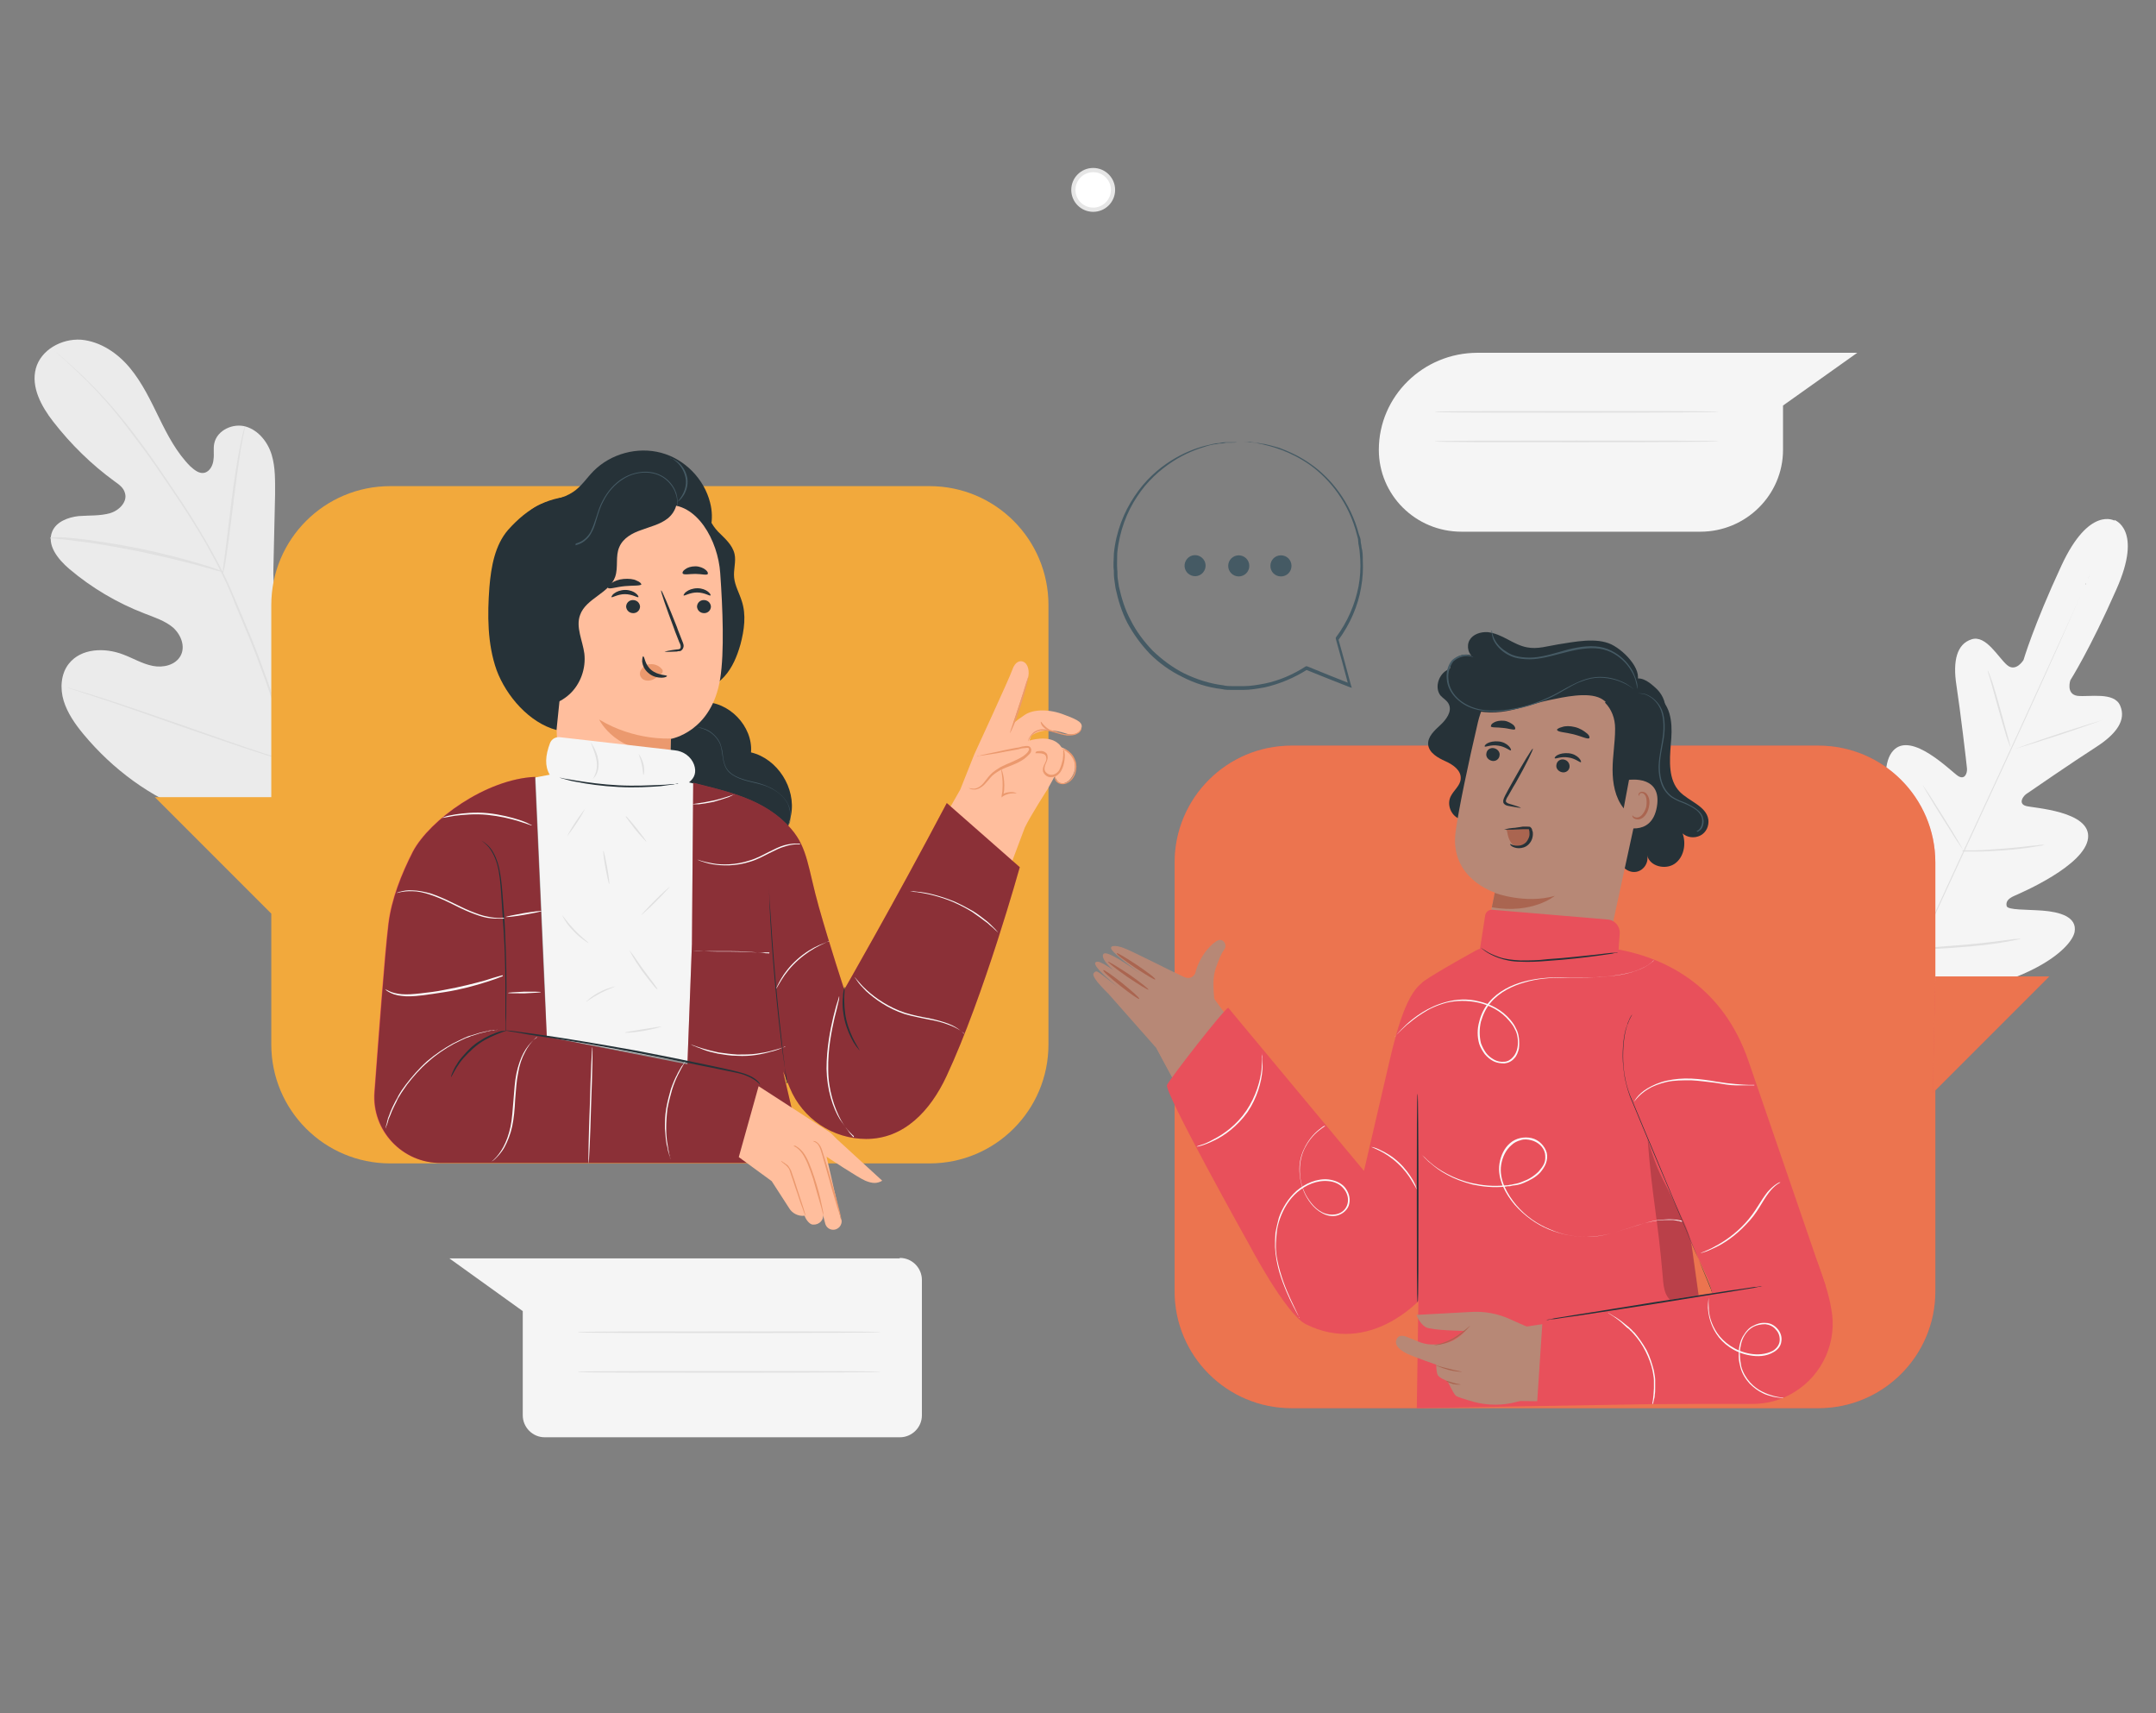 <svg xmlns="http://www.w3.org/2000/svg" id="Layer_1" data-name="Layer 1" viewBox="0 0 511 406"><rect x="0" y="0" width="511" height="406" fill="#808080" stroke="none"/><defs><style> .cls-1 { fill: #f5f5f5; } .cls-1, .cls-2, .cls-3, .cls-4, .cls-5, .cls-6, .cls-7, .cls-8, .cls-9, .cls-10, .cls-11, .cls-12, .cls-13 { stroke-width: 0px; } .cls-2 { fill: #e8505b; } .cls-14, .cls-15 { fill: none; stroke: #4e585d; } .cls-14, .cls-15, .cls-16 { stroke-miterlimit: 10; } .cls-3 { fill: #ebebeb; } .cls-4 { fill: #b78876; } .cls-5 { fill: #455a64; } .cls-6 { fill: #263238; } .cls-7 { fill: #ffbe9d; } .cls-8 { fill: #fafafa; } .cls-9 { fill: #f2a93c; } .cls-10 { fill: #e0e0e0; } .cls-15 { stroke-width: 0px; } .cls-11 { fill: #000; } .cls-17 { opacity: .2; } .cls-18 { opacity: .4; } .cls-12 { fill: #aa6550; } .cls-16 { fill: #fff; stroke: #e6e6e6; } .cls-13 { fill: #eb996e; } </style></defs><circle class="cls-16" cx="259.1" cy="45" r="4.7"></circle><g id="Background_Complete" data-name="Background Complete"><g><path class="cls-1" d="M501.2,123.4s-6-3.6-12.6,10.6c-6.6,14.2-9,22.4-9,22.4,0,0-1.8,3-3.9,1.2-2.1-1.8-5-7.2-8.4-6.1-3.5,1.1-4.5,5.1-3.6,10.9.9,5.8,2.4,18.5,2.5,19.7.1,1.1-.5,2.8-2.1,1.8s-11.1-10.8-15.4-6c-4.4,4.8.7,20.5,1.3,22.2.5,1.7.2,2.5-.6,2.9-.8.5-3.7-3.1-6.5-5.8s-6.5-5.3-8.8-2.3c-2.3,3-2.6,14.9,9.4,33.8l6.1,8.4,10.4-1c22.2-3.4,30.9-11.5,31.7-15.2.7-3.7-3.7-4.8-7.5-5.1s-8.4-.1-8.6-1.1c-.2-.9.2-1.7,1.8-2.4,1.6-.7,16.8-7.2,17.5-13.7.7-6.4-12.9-7.1-14.7-7.6-1.8-.5-.9-2.1,0-2.8,1-.7,11.5-7.9,16.5-11.1s7.3-6.5,5.8-9.9c-1.4-3.3-7.3-2-10.1-2.3-2.8-.4-1.7-3.7-1.7-3.7,0,0,4.6-7.2,10.9-21.5,6.4-14.3-.5-16.5-.5-16.5"></path><path class="cls-10" d="M495.3,136.1s0,.1-.1.3c0,.2-.2.5-.4.9-.3.8-.8,1.9-1.5,3.4-1.3,3-3.2,7.2-5.5,12.5-4.7,10.5-11.3,25-18.7,40.9-7.4,16-14,30.4-18.8,40.9-2.4,5.2-4.3,9.5-5.6,12.4-.7,1.5-1.2,2.6-1.5,3.4-.2.4-.3.7-.4.9,0,.2-.1.3-.1.3,0,0,0-.1.1-.3,0-.2.2-.5.4-.9.3-.8.8-1.9,1.5-3.4,1.3-3,3.2-7.2,5.5-12.5,4.7-10.5,11.3-25,18.7-40.9,7.4-15.9,14-30.4,18.8-40.9,2.4-5.2,4.3-9.5,5.6-12.4.7-1.5,1.2-2.6,1.5-3.4.2-.4.3-.7.4-.9,0-.2.1-.3.1-.3Z"></path><path class="cls-10" d="M471.2,159s.1.2.3.7c.2.5.4,1.1.7,1.9.5,1.6,1.2,3.9,1.9,6.5.7,2.5,1.3,4.8,1.8,6.5.2.8.4,1.4.5,2,.1.5.2.7.2.7,0,0-.1-.2-.3-.7-.2-.5-.4-1.1-.7-1.9-.5-1.7-1.2-4-1.9-6.5-.7-2.5-1.3-4.8-1.8-6.5-.2-.8-.4-1.4-.6-2-.1-.5-.2-.7-.2-.7Z"></path><path class="cls-10" d="M477.5,177.5c0,0,4.6-1.7,10.4-3.6,5.8-1.9,10.5-3.3,10.5-3.3,0,0-4.6,1.7-10.4,3.6-5.8,1.9-10.5,3.3-10.5,3.3Z"></path><path class="cls-10" d="M465.1,201.5s.3,0,.8,0c.6,0,1.3,0,2.1,0,1.8,0,4.2-.2,6.9-.4,2.7-.2,5.1-.5,6.9-.7.8,0,1.5-.2,2.1-.2.5,0,.8,0,.8,0s-.3,0-.7.2c-.5,0-1.2.2-2.1.3-1.7.3-4.2.6-6.9.8-2.7.2-5.1.3-6.9.3-.9,0-1.6,0-2.1,0-.5,0-.8,0-.8,0Z"></path><path class="cls-10" d="M455.7,186s.2.2.4.6c.3.4.6.9,1.1,1.6.9,1.4,2.1,3.3,3.4,5.4s2.5,4,3.3,5.4c.4.7.8,1.3,1,1.7s.3.6.3.6c0,0-.2-.2-.4-.6-.3-.4-.6-.9-1.1-1.6-.9-1.4-2.1-3.3-3.4-5.4-1.3-2.1-2.5-4-3.3-5.4-.4-.7-.8-1.3-1-1.7-.2-.4-.3-.6-.3-.6Z"></path><path class="cls-10" d="M442,205.8s.2.2.5.7c.4.5.8,1.2,1.4,2.1,1.2,1.7,2.7,4.2,4.4,6.9,1.7,2.7,3.3,5.1,4.4,6.9.5.8.9,1.6,1.3,2.1.3.5.5.8.4.8,0,0-.2-.2-.5-.7-.4-.5-.8-1.2-1.4-2.1-1.2-1.7-2.7-4.2-4.4-6.9-1.7-2.7-3.3-5.1-4.3-6.9-.5-.8-.9-1.6-1.3-2.1-.3-.5-.5-.8-.4-.8Z"></path><path class="cls-10" d="M454.3,224.8s.3,0,1-.1c.7,0,1.6-.1,2.6-.2,2.2-.2,5.3-.4,8.7-.7,3.4-.3,6.5-.7,8.7-1,1.1-.1,1.9-.3,2.6-.3.6,0,1-.1,1,0,0,0-.3.1-.9.2-.6.1-1.5.3-2.6.5-2.2.4-5.3.8-8.7,1.1-3.4.3-6.5.5-8.7.6-1.1,0-2,0-2.7,0-.6,0-1,0-1,0Z"></path></g><g><path class="cls-3" d="M75.4,193.8c16.7-11.1,20.8-32.2,20.4-51.2,0-3.2.3-6.5-1.1-9.3-1.5-2.8-5-4.8-7.9-3.5-2.4,1.1-3.5,3.8-4.9,6-1.8,3-4.5,5.4-7.6,7-2.1,1-4.6,1.6-6.6.5-2.7-1.5-3-5.3-2.9-8.5.1-5.9.3-11.7.4-17.6,0-3.2.1-6.4-.8-9.4-.9-3-3.1-5.8-6.1-6.7-3-.9-6.8.8-7.5,3.9-.3,1.3,0,2.6-.2,3.9-.1,1.3-.8,2.7-2,3.1-1.3.4-2.5-.6-3.5-1.5-3.2-3.2-5.4-7.4-7.4-11.5-2-4.1-4-8.3-6.9-11.8s-7-6.3-11.6-6.7c-4.6-.3-9.5,2.4-10.7,6.8-1.2,4.4,1.3,9,4.1,12.6,4.2,5.4,9.1,10.2,14.6,14.2,1,.7,2.1,1.5,2.4,2.7.7,2.1-1.4,4.2-3.5,4.8-2.4.7-5,.5-7.5.7-2.5.3-5.2,1.3-6.2,3.6-1.4,3.2,1.3,6.6,4,8.9,5.3,4.5,11.4,8.1,17.9,10.6,2.3.9,4.8,1.7,6.7,3.3,1.9,1.7,3,4.5,1.8,6.7-1.2,2.2-4.1,2.9-6.6,2.4-2.5-.5-4.6-1.8-7-2.7-4.4-1.7-10-1.5-12.9,2.2-1.9,2.4-2.1,5.9-1.2,8.8.9,2.9,2.7,5.5,4.7,7.9,6.9,8.3,15.8,14.9,25.9,18.6,10.1,3.6,19.5,4.7,29.7,1.2"></path><path class="cls-10" d="M74,194.2c-2.7-9.6-10-32.3-14.4-42.9-1.1-2.7-2.2-5.3-3.3-7.9-1.1-2.6-2.1-5.1-3.4-7.6-2.4-4.9-5.1-9.4-7.7-13.6-2.7-4.2-5.4-8.1-7.9-11.8-2.5-3.6-5-7-7.3-9.9-4.7-5.9-9-10.2-12.2-13.1-1.6-1.4-2.8-2.5-3.6-3.2-.4-.3-.7-.6-1-.8-.2-.2-.3-.3-.3-.3,0,0,0,.1.3.3.2.2.5.5.9.8.8.7,2,1.8,3.6,3.3,3.1,2.9,7.4,7.2,12,13.2,2.3,3,4.8,6.3,7.3,9.9,2.5,3.6,5.2,7.6,7.9,11.8,2.7,4.2,5.3,8.7,7.7,13.6,1.2,2.4,2.3,5,3.3,7.6,1.1,2.6,2.2,5.2,3.3,7.9,4.4,10.6,11.7,33.3,14.4,42.8"></path><path class="cls-10" d="M52.9,135.8s.1-.5.3-1.3c.2-.9.4-2.1.6-3.7.5-3.1,1-7.5,1.6-12.3.6-4.8,1.2-9.1,1.7-12.2.3-1.6.5-2.8.7-3.7.2-.9.3-1.4.2-1.4,0,0-.2.5-.4,1.3-.2.9-.5,2.1-.8,3.7-.6,3.1-1.3,7.4-1.9,12.2-.6,4.8-1.1,9.1-1.5,12.3-.2,1.5-.4,2.8-.5,3.7-.1.9-.2,1.4-.1,1.4Z"></path><path class="cls-10" d="M11.9,127.6s.1,0,.4,0c.3,0,.7,0,1.2.1,1.1.1,2.6.2,4.5.5,3.8.4,8.9,1.3,14.6,2.4,5.7,1.2,10.7,2.4,14.4,3.4,1.8.5,3.3.9,4.3,1.2.5.1.8.2,1.2.3.3,0,.4.1.4,0,0,0-.1,0-.4-.2-.3-.1-.7-.3-1.1-.4-1-.4-2.5-.9-4.3-1.4-3.6-1.1-8.7-2.4-14.4-3.6-5.7-1.1-10.9-1.9-14.6-2.3-1.9-.2-3.4-.3-4.5-.3-.5,0-.9,0-1.2,0-.3,0-.4,0-.4,0Z"></path><path class="cls-10" d="M70.1,181.1s.1-.2.3-.5c.2-.4.4-.9.7-1.5.6-1.3,1.5-3.1,2.5-5.4,2-4.6,4.7-11.1,7.5-18.2,2.8-7.2,5.4-13.6,7.3-18.3,1-2.3,1.8-4.1,2.3-5.5.3-.6.5-1.1.6-1.5.1-.3.2-.5.2-.5s-.1.2-.3.5c-.2.4-.4.9-.7,1.5-.6,1.3-1.5,3.1-2.5,5.4-2,4.6-4.7,11.1-7.5,18.3-2.8,7.2-5.4,13.6-7.3,18.3-1,2.3-1.8,4.1-2.3,5.5-.3.6-.5,1.1-.6,1.5-.1.3-.2.5-.2.5Z"></path><path class="cls-10" d="M15.8,162.9s.2,0,.5.2c.4.1.9.3,1.6.5,1.4.5,3.4,1.1,5.8,1.9,4.9,1.6,11.7,4,19.1,6.6,7.5,2.6,14.2,4.9,19.2,6.5,2.5.8,4.5,1.4,5.9,1.8.7.2,1.2.3,1.6.5.4,0,.6.1.6.1,0,0-.2,0-.5-.2-.4-.1-.9-.3-1.6-.5-1.4-.5-3.4-1.1-5.8-1.9-4.9-1.6-11.7-4-19.1-6.6-7.5-2.6-14.2-4.9-19.2-6.5-2.5-.8-4.5-1.4-5.9-1.8-.7-.2-1.2-.3-1.6-.5-.4,0-.6-.1-.6-.1Z"></path></g><g><path class="cls-1" d="M350,83.6h90.2l-17.6,12.5v10.5c0,10.7-8.8,19.4-19.6,19.4h-56.6c-10.9,0-19.6-8.7-19.6-19.4h0c0-12.7,10.5-23,23.4-23Z"></path><path class="cls-10" d="M407.3,97.6c0,.1-15.1.2-33.6.2s-33.6,0-33.6-.2,15.1-.2,33.6-.2c18.6,0,33.6,0,33.6.2Z"></path><path class="cls-10" d="M407.3,104.6c0,.1-15.1.2-33.6.2s-33.6,0-33.6-.2,15.1-.2,33.6-.2,33.6,0,33.6.2Z"></path></g><g><path class="cls-1" d="M213.2,298.2h-106.7l17.4,12.5v24.7c0,2.8,2.3,5.2,5.2,5.2h84.2c2.8,0,5.2-2.3,5.2-5.2v-32.1c0-2.8-2.3-5.2-5.2-5.2Z"></path><path class="cls-10" d="M208.7,315.7c0,.1-16.1.2-35.9.2s-35.9,0-35.9-.2,16.1-.2,35.9-.2,35.9,0,35.9.2Z"></path><path class="cls-10" d="M208.7,325.1c0,.1-16.1.2-35.9.2s-35.9,0-35.9-.2,16.1-.2,35.9-.2,35.9,0,35.9.2Z"></path></g></g><g id="Character_2" data-name="Character 2"><g><g><path class="cls-2" d="M431,333.7h-124.9c-15.3,0-27.7-12.4-27.7-27.7v-101.6c0-15.3,12.4-27.7,27.7-27.7h124.9c15.3,0,27.7,12.4,27.7,27.7v101.6c0,15.3-12.4,27.7-27.7,27.7Z"></path><g class="cls-18"><path class="cls-9" d="M431,333.7h-124.9c-15.3,0-27.7-12.4-27.7-27.7v-101.6c0-15.3,12.4-27.7,27.7-27.7h124.9c15.3,0,27.7,12.4,27.7,27.7v101.6c0,15.3-12.4,27.7-27.7,27.7Z"></path></g><g><polygon class="cls-2" points="458.7 231.4 485.7 231.4 458.1 259 458.7 231.4"></polygon><g class="cls-18"><polygon class="cls-9" points="458.7 231.4 485.7 231.4 458.1 259 458.7 231.4"></polygon></g></g></g><g><g><g><path class="cls-4" d="M274.1,248.4l-11.3-12.8c-3.1-3.1-4.1-4.5-3.5-5.1.8-.7.5-.5,6.8,4.3,0,0-9-6.9-5.9-6.9.6,0,2.1.9,3.7,2-2.2-1.9-2.8-3.2-2.4-3.8.7-1.1,6.2,2.8,8.8,4.6-2.1-1.5-6-4.5-6.7-5.5-1-1.3,1-1.2,2.6-.6,1.8.6,11.5,5.6,14.4,6.9,2,.9,2.7-.9,2.7-.9,1.1-4.5,4.3-7.4,5.5-7.8,1.2-.4,2.2,1.2,1.3,2.3-.7.9-1.4,2.8-1.9,4.2-.4,1.2-.6,2.4-.6,3.7,0,1.4.1,2.7.2,3.7l10.3,14.2-17.3,10-6.7-12.5Z"></path><path class="cls-12" d="M270,236.7c-.1.2-2.1-1.2-4.5-3.1-2.4-1.9-4.2-3.5-4-3.7.1-.2,2.1,1.2,4.5,3.1,2.3,1.9,4.2,3.5,4,3.7Z"></path><path class="cls-12" d="M272.2,234.5c-.1.2-2.3-1.2-5-3-2.6-1.8-4.7-3.5-4.6-3.6s2.3,1.2,5,3c2.6,1.8,4.7,3.5,4.6,3.6Z"></path><path class="cls-12" d="M273.8,232.1c-.1.2-2.2-1.1-4.8-2.8-2.5-1.7-4.5-3.2-4.3-3.4.1-.2,2.2,1.1,4.8,2.8,2.5,1.7,4.5,3.2,4.3,3.4Z"></path></g><path class="cls-4" d="M288.7,238.6l41.2,52.3-9.4,22s-11.3-2.5-14.7-7.3-31.7-57.2-31.7-57.2l14.6-9.8Z"></path></g><g><g><g><g><path class="cls-6" d="M393.4,165.4c3,2.6,3,7.1,2.6,11-.3,3.9-.6,8.4,2.1,11.2,2.2,2.3,6.3,3.4,6.8,6.6.2,1.5-.5,3.1-1.9,3.8s-3.1.5-4.2-.5c.9,2.5.3,5.7-1.9,7.2-2.2,1.5-5.9.6-6.5-2,.4,1.7-.8,3.6-2.6,3.9-1.7.3-3.6-1-3.8-2.8"></path><path class="cls-6" d="M350.9,191.8c-.7,1.9-3.2,3-5.1,2.2-1.9-.8-2.9-3.3-2-5.2.7-1.5,2.3-2.6,2.4-4.2.2-2-1.8-3.4-3.6-4.2s-3.9-2-4.1-3.9c-.2-1.9,1.5-3.4,2.9-4.7,1.4-1.3,2.8-3.2,2-4.9-.4-.9-1.4-1.4-2-2.1-1.3-1.7-.6-4.4,1.1-5.7,1.7-1.3,4.1-1.5,6.2-1.1s4.1,1.3,6.2,1.9c6.8,2,14.5,1,20.6-2.7"></path><g><path class="cls-4" d="M363.6,237.9c7.7,1.6,15.2-3.3,16.9-11l10.1-46.5c2.7-11.3-4.5-22.6-15.9-25l-1.1-.2c-10.7-1.6-20.8,5.4-23.3,15.9-2.3,9.8-4.6,20.7-5.3,26-1.5,11.1,9.3,14.4,9.3,14.4l-1.9,9.3c-1.6,7.8,3.4,15.4,11.2,17h0Z"></path><g><g><g><path class="cls-6" d="M352.3,178.5c-.2.8.4,1.6,1.3,1.8.9.2,1.7-.4,1.8-1.2.2-.8-.4-1.6-1.3-1.8-.9-.2-1.7.4-1.8,1.2Z"></path><path class="cls-6" d="M351.9,176.9c.2.2,1.5-.5,3.2-.2,1.7.2,2.8,1.3,3,1.1.1,0,0-.5-.5-1-.5-.5-1.3-1-2.4-1.1-1.1-.1-2,.1-2.6.4-.6.3-.8.7-.7.8Z"></path></g><g><path class="cls-6" d="M368.9,181.2c-.2.8.4,1.6,1.3,1.8.9.2,1.7-.4,1.8-1.2s-.4-1.6-1.3-1.8c-.9-.2-1.7.4-1.8,1.2Z"></path><path class="cls-6" d="M368.5,179.7c.2.2,1.5-.5,3.2-.2,1.7.2,2.8,1.3,3,1.1.1,0,0-.5-.5-1-.5-.5-1.3-1-2.4-1.1-1.1-.1-2,.1-2.6.4-.6.3-.8.7-.7.8Z"></path></g><path class="cls-6" d="M360.5,191.4c0,0-1-.4-2.7-.9-.4-.1-.8-.3-.9-.6,0-.3.2-.8.5-1.2.6-1,1.1-2,1.8-3.1,2.5-4.4,4.3-8.1,4.1-8.2-.2,0-2.3,3.4-4.8,7.9-.6,1.1-1.2,2.1-1.7,3.1-.2.5-.6,1-.5,1.7,0,.3.4.6.6.7.3.1.5.2.7.2,1.7.3,2.8.5,2.8.4Z"></path></g><path class="cls-6" d="M369.1,173c.1.5,1.8.5,3.8,1,2,.5,3.5,1.3,3.8.9.1-.2,0-.7-.7-1.2-.6-.5-1.5-1.1-2.7-1.4-1.2-.3-2.3-.3-3.1,0-.8.2-1.2.5-1.2.7Z"></path><path class="cls-6" d="M353.3,172.1c.2.4,1.5.2,2.9.4,1.4.1,2.6.6,2.9.3.1-.2,0-.6-.4-1-.5-.4-1.3-.9-2.2-1-1-.1-1.9.1-2.4.4-.6.3-.8.7-.7.9Z"></path></g><path class="cls-6" d="M380.4,166.5s0,0,0,0c1.6,1.6,2.4,3.8,2.4,6.1,0,0,0,.2,0,.2,0,3.2-.6,6.4-.6,9.6,0,3.2.6,6.6,2.6,9.1.8,1,2.4,1.9,3.4,1,.4-.4.5-.9.6-1.4,1.7-7.5,4.8-14,5.9-21.9.3-2.2-.4-4.3-2-5.9-1.5-1.4-3.3-3-5.3-2.4-2,.6-4.9,3.7-6.5,5"></path><g><path class="cls-4" d="M386.1,184.8c.2,0,7.9-1.1,6.6,6.4-1.3,7.5-8.6,4.6-8.6,4.4,0-.2,2-10.8,2-10.8Z"></path><path class="cls-12" d="M386.9,193.2s.1.1.3.3c.2.1.6.3,1,.2.8-.1,1.7-1.3,2-2.6.1-.7.1-1.4,0-1.9-.1-.6-.4-1-.8-1.2-.4-.2-.7,0-.8.2-.1.2-.1.4-.2.4,0,0-.1-.2,0-.5,0-.1.2-.3.4-.4.2-.1.5-.1.8,0,.6.1,1,.8,1.2,1.4.2.6.2,1.4,0,2.2-.3,1.5-1.3,2.8-2.5,2.9-.6,0-1-.2-1.2-.4-.2-.2-.2-.4-.2-.4Z"></path></g><path class="cls-6" d="M387.6,162.2c2.3-2.7-2.2-7.8-5.7-9.5-3.6-1.7-8.7-.6-12.6,0-2.5.4-4.9,1.2-7.4.7-1.6-.3-3.1-1.1-4.6-1.9-1.5-.8-3-1.5-4.7-1.7-1.7-.1-3.5.5-4.3,1.9-.8,1.4-.3,3.7,1.3,4.1-1.9-1.5-5.2-.4-5.8,1.9s1.5,5,3.9,4.8c-1-1-2.8.1-2.9,1.5s1,2.5,2.2,3.2c2.9,1.8,6.7,1.9,10.1,1.3,3.4-.6,6.7-1.9,10.1-2.6s9.1-2,12.2-.4c2.3,1.2,3.5,4.3,4.9,3.9,1.4-.4,2.4-1.7,2.9-3,.5-1.4.5-2.9.5-4.3"></path></g></g><path class="cls-5" d="M402.3,197.1s.2,0,.4-.2c.2-.1.6-.4.8-.9.2-.5.4-1.2.2-1.9-.1-.8-.6-1.6-1.4-2.2-.7-.6-1.7-1.1-2.7-1.6-1-.4-2.2-.8-3.2-1.5-1-.7-1.8-1.7-2.3-3-.5-1.2-.7-2.6-.7-4.1,0-2.9.9-5.5,1.1-8.1.2-2.5-.1-4.9-1.2-6.5-1.1-1.6-2.5-2.4-3.6-2.7-.5-.1-.9-.1-1.2-.1-.3,0-.4,0-.4,0,0,0,.6,0,1.6.2,1,.3,2.4,1.1,3.4,2.7,1,1.6,1.3,3.9,1.1,6.4-.2,2.5-1,5.2-1.1,8.1,0,1.5.2,2.9.7,4.2.5,1.3,1.4,2.4,2.4,3.1,1.1.7,2.2,1.1,3.2,1.5,1,.4,1.9.9,2.7,1.5.7.6,1.2,1.3,1.3,2,.1.7,0,1.4-.2,1.8-.4,1-1.1,1.1-1.1,1.2Z"></path><path class="cls-5" d="M349.3,155.8s-.1,0-.3-.2c-.1,0-.2-.1-.4-.2-.2,0-.4-.1-.6-.2-.9-.2-2.4,0-3.8,1.2h0s0,0,0,0c-.9,1-1.5,2.7-1.3,4.5.1,1.8,1.1,3.7,2.8,5.1,1.6,1.4,3.9,2.3,6.3,2.5,2.4.3,4.9,0,7.4-.5,4.1-.8,7.9-2.4,10.9-4.2,1.6-.9,3-1.8,4.5-2.3,1.5-.6,2.9-.9,4.3-.9,2.7,0,4.8.8,6.2,1.5,1.3.7,2,1.3,2,1.3,0,0-.6-.6-1.9-1.4-1.3-.7-3.5-1.6-6.2-1.6-1.4,0-2.9.3-4.4.9-1.5.6-3,1.4-4.6,2.3-3.1,1.8-6.8,3.4-10.8,4.2-2.5.5-5,.7-7.3.5-2.3-.2-4.5-1.1-6.1-2.4-1.6-1.3-2.6-3.1-2.7-4.9-.2-1.7.4-3.3,1.2-4.3h0c1.3-1.1,2.7-1.3,3.6-1.2.9.1,1.4.4,1.4.4Z"></path><path class="cls-5" d="M353.5,149.5s0,.6.3,1.7c.3,1,1.3,2.5,3,3.6.8.5,1.8,1,3,1.2,1.1.2,2.4.3,3.7.2,2.6-.2,5.4-1.1,8.3-1.8,2.9-.7,5.8-1.1,8.2-.5,2.5.6,4.4,2.2,5.6,3.6,1.2,1.5,1.9,3,2.1,4,.3,1.1.3,1.7.4,1.7,0,0,0-.2,0-.4,0-.3,0-.7-.2-1.3-.3-1.1-.8-2.6-2.1-4.2-1.2-1.5-3.2-3.1-5.7-3.8-2.6-.7-5.5-.3-8.4.4-2.9.8-5.6,1.7-8.2,1.9-1.3.1-2.5,0-3.6-.2-1.1-.2-2.1-.6-2.9-1.2-1.7-1-2.6-2.4-3-3.4-.4-1-.4-1.6-.4-1.6Z"></path></g><path class="cls-12" d="M357.2,197c.1.7.3,1.5.6,2.1.3.7.9,1.3,1.6,1.4.8.2,1.6-.1,2.2-.7s.9-1.3,1-2.1c.1-.7,0-1.6-.7-1.8-.3,0-.6,0-.9,0-1.3.2-2.6.5-4,.7"></path><path class="cls-6" d="M357.9,200c0-.1.7.5,2,.4.6,0,1.3-.3,1.8-.8.5-.6.9-1.4.8-2.3,0-.2,0-.4-.1-.6,0-.2,0-.2-.2-.2-.2,0-.4,0-.6,0-.2,0-.4,0-.7,0-.9,0-1.6.1-2.3.1-1.3,0-2.1,0-2.1,0,0,0,.8-.3,2.1-.4.6,0,1.4-.2,2.3-.3.2,0,.4,0,.7,0,.2,0,.4,0,.7,0,.2,0,.4,0,.5.2.2.1.2.3.3.4,0,.3.2.5.2.8.1,1.1-.3,2.1-1,2.8-.7.7-1.6.9-2.3.9-.7,0-1.2-.2-1.6-.4-.3-.2-.5-.4-.4-.4Z"></path></g><path class="cls-12" d="M354.3,211.6s7.2,2.7,14.2.7c0,0-5.3,4.4-14.9,2.7l.7-3.5Z"></path></g><path class="cls-8" d="M365.3,314.1s-.4-.3-1-.8c-.3-.3-.7-.6-1.1-.9-.5-.3-1-.7-1.6-1.1-.6-.4-1.2-.8-2-1.2-.7-.4-1.5-.8-2.4-1.3-1.7-.8-3.6-1.6-5.7-2.2-2.1-.6-4.1-1-6-1.3-.9,0-1.8-.2-2.7-.2-.8,0-1.6,0-2.3,0-.7,0-1.4,0-1.9,0-.6,0-1.1,0-1.4.1-.8,0-1.2.1-1.2,0,0,0,.4-.1,1.2-.2.4,0,.9-.1,1.4-.2.6,0,1.2-.1,1.9-.1.7,0,1.5,0,2.3,0,.8,0,1.7.1,2.7.2,1.9.2,3.9.6,6,1.2,2.1.6,4,1.4,5.7,2.3.8.4,1.6.9,2.4,1.3.7.4,1.4.9,2,1.3.6.4,1.1.8,1.5,1.2.5.3.8.7,1.1.9.6.5.9.8.9.9Z"></path><path class="cls-15" d="M350.7,225.3"></path><g><g><path class="cls-2" d="M323.3,277.4l5.9-25.4c2.2-9.6,4.9-18.7,9.4-19.8v3l-1.9,72.6s-12,13.6-27.2,6c-4.8-2.4-13.5-19-13.5-19,0,0-20.2-36.1-19.4-37.7s13.2-17.6,14.5-18.3l32.2,38.7Z"></path><path class="cls-2" d="M383.6,225c11.7,2.2,24.8,9,30.8,26.4,2.2,6.4,18.3,53.3,18.3,53.3l-27.4-.6-4.5-9.7,2.2,15.7,1.9,22.4-69.1,1.2.5-33.7.7-67.1s.8-1,12.7-7.6c7.4-4.1,34-.3,34-.3Z"></path><g class="cls-17"><path class="cls-11" d="M390.5,269.9c1.1,14.2,2.4,18.5,3.6,32.7.1,1.3.2,2.7.7,3.9.5,1.2,1.5,2.3,2.9,2.6,2,.4,4.6,1.9,5.2-.1l-1.9-13.6s-.4-2.6-1.9-5.8c-4.2-9.4-5.8-10-8.6-19.7"></path></g><path class="cls-2" d="M349.6,232.6l.2-1.5,2.2-14.1c.1-.9.9-1.5,1.8-1.4l27.2,2.3c1.7.1,3,1.6,2.9,3.3l-.6,8.2-8.5,11.1-12.2,1.9"></path><path class="cls-6" d="M336,259.2c.1,0,.2,11.1.2,24.7s0,24.7-.2,24.7-.2-11.1-.2-24.7,0-24.7.2-24.7Z"></path><path class="cls-6" d="M405.9,306.4s0,0,0-.2c0-.1-.1-.3-.2-.5-.2-.5-.5-1.1-.8-1.9-.7-1.7-1.7-4-3-6.9-2.5-5.9-5.9-14-9.7-23-1.9-4.5-3.7-8.8-5.3-12.7-.9-1.9-1.4-3.9-1.8-5.7-.3-1.9-.5-3.6-.5-5.2,0-3.2.4-5.8,1.1-7.5,0-.2.1-.4.2-.6,0-.2.2-.3.2-.5.1-.3.3-.6.4-.8.1-.2.2-.3.3-.4,0,0,.1-.1.1-.1,0,0-.6.8-1.2,2.5-.6,1.7-1,4.2-1,7.4,0,3.2.5,7,2.3,10.8,1.6,3.9,3.4,8.2,5.3,12.7,3.8,9,7.1,17.1,9.6,23,1.2,2.9,2.2,5.3,2.9,7,.3.8.6,1.4.8,1.9,0,.2.1.4.2.5,0,.1,0,.2,0,.2Z"></path><path class="cls-8" d="M392.1,227.5s-.3.3-.8.7c-.5.4-1.4,1-2.6,1.5-1.2.5-2.8,1-4.6,1.3-1.8.3-3.9.5-6.3.6-2.3.1-4.9,0-7.7.1-2.7,0-5.7.2-8.7,1.1-2.9.8-6,2.3-8.1,4.8-1.1,1.3-1.8,2.8-2.3,4.5-.4,1.7-.4,3.4,0,5.1.3.8.7,1.6,1.2,2.3.5.7,1.2,1.2,1.9,1.6.7.4,1.6.6,2.4.5.8,0,1.6-.5,2.1-1.1,1.1-1.2,1.3-3,1.1-4.5-.1-.8-.3-1.5-.7-2.2-.3-.7-.8-1.3-1.3-1.9-2-2.4-4.7-3.7-7.3-4.3-2.7-.6-5.3-.5-7.5,0-2.3.6-4.2,1.5-5.7,2.5-1.6,1-2.8,2-3.8,2.8-1,.9-1.7,1.6-2.2,2.1-.2.2-.4.4-.5.6-.1.1-.2.2-.2.2,0,0,.9-1.2,2.8-3,1-.9,2.2-1.9,3.8-2.9,1.6-1,3.5-1.9,5.8-2.5,2.3-.6,4.9-.8,7.6-.1,2.7.6,5.5,2,7.5,4.4.5.6,1,1.3,1.3,2,.4.7.6,1.5.7,2.3.1.8.1,1.7,0,2.5-.2.8-.5,1.7-1.1,2.3-.6.7-1.4,1.1-2.3,1.2-.9,0-1.8-.1-2.6-.5-.8-.4-1.5-1-2.1-1.7-.5-.7-1-1.5-1.3-2.4-.5-1.7-.5-3.6,0-5.3.4-1.7,1.2-3.3,2.3-4.6,2.2-2.6,5.3-4.1,8.3-4.9,3-.8,6-1,8.7-1,2.8,0,5.3,0,7.6,0,2.3,0,4.4-.3,6.3-.6,1.8-.3,3.4-.7,4.6-1.2,1.2-.5,2.1-1,2.6-1.4.3-.2.5-.4.6-.5.1-.1.2-.2.2-.2Z"></path><path class="cls-8" d="M415.8,257.2s-.1,0-.3,0c-.2,0-.5,0-.9,0-.8,0-1.9,0-3.2,0-1.4,0-3-.3-4.8-.6-1.8-.2-3.8-.5-5.8-.6-2.1,0-4,0-5.8.4-1.7.4-3.3,1-4.4,1.7-2.3,1.4-3.2,3-3.3,2.9,0,0,0,0,.2-.3.1-.2.3-.4.5-.7.5-.6,1.3-1.4,2.5-2.1,1.2-.7,2.7-1.4,4.5-1.8,1.8-.4,3.8-.6,5.9-.5,2.1.1,4.1.4,5.8.7,1.8.3,3.4.5,4.7.6,1.4.1,2.5.2,3.2.2.8,0,1.2,0,1.2,0Z"></path><path class="cls-8" d="M398.6,289.3c0,0-1.4-.5-4.1-.3-1.3,0-2.9.3-4.8.9-1.8.5-3.9,1.2-6.2,1.9-2.3.7-4.9,1.4-7.7,1.3-2.8,0-5.9-.6-8.8-1.8-2.9-1.2-5.7-3.2-8-5.8-1.1-1.3-2.1-2.8-2.8-4.4-.7-1.7-1.1-3.5-.8-5.4.3-1.8,1.1-3.6,2.5-4.8.7-.6,1.5-1,2.4-1.2.9-.2,1.8-.2,2.7,0,.9.2,1.7.7,2.3,1.3.6.6,1.1,1.4,1.3,2.2.2.8.1,1.7-.2,2.5-.3.8-.8,1.5-1.3,2.1-1.1,1.2-2.5,1.9-3.9,2.5-.7.3-1.4.5-2.2.6-.4,0-.7.1-1.1.2-.4,0-.7,0-1.1.1-2.8.3-5.5,0-7.8-.5-2.3-.6-4.4-1.4-6-2.3-1.7-.9-3-1.9-4-2.8-.3-.2-.5-.4-.7-.6-.2-.2-.4-.4-.6-.6-.4-.4-.7-.7-.9-1-.2-.3-.4-.5-.5-.6-.1-.1-.2-.2-.2-.2,0,0,0,0,.2.2.1.1.3.3.5.6.2.3.5.6.9.9.2.2.4.4.6.6.2.2.5.4.7.6,1,.9,2.3,1.8,4,2.7,1.7.9,3.7,1.7,6,2.2,2.3.5,4.9.8,7.7.5.3,0,.7,0,1-.1.3,0,.7-.1,1.1-.2.7-.1,1.4-.3,2.1-.6,1.4-.5,2.7-1.3,3.8-2.4.5-.6,1-1.2,1.3-1.9.3-.7.3-1.5.2-2.3-.3-1.6-1.7-2.8-3.3-3.2-.8-.2-1.7-.3-2.5,0-.8.2-1.6.6-2.2,1.2-1.3,1.1-2.1,2.8-2.4,4.6-.3,1.8.1,3.6.8,5.2.7,1.6,1.7,3.1,2.8,4.4,2.2,2.6,5,4.5,7.9,5.7,2.9,1.3,5.9,1.8,8.6,1.8,2.8,0,5.4-.6,7.6-1.3,2.3-.7,4.3-1.4,6.2-1.9,1.8-.5,3.5-.8,4.8-.8.7,0,1.3,0,1.8,0,.5,0,.9.1,1.3.2.3,0,.6.1.8.2.2,0,.3,0,.3,0Z"></path><path class="cls-8" d="M335.7,281.7c0,0-.4-.8-1.1-1.9-.7-1.2-1.8-2.7-3.3-4.1-1.5-1.4-3.1-2.4-4.3-3-1.2-.6-2-.9-2-.9,0,0,.2,0,.6.1.4.1.9.3,1.5.6,1.3.6,2.9,1.5,4.5,3,1.5,1.4,2.6,3,3.3,4.2.3.6.6,1.1.7,1.5.1.4.2.6.2.6Z"></path><path class="cls-8" d="M308,312.3s0,0-.1-.2c0-.1-.2-.3-.3-.5-.3-.5-.6-1.2-1.1-2.1-.9-1.8-2.2-4.5-3.3-8.1-.5-1.8-.9-3.8-1-5.9,0-1.1,0-2.2.1-3.4.2-1.1.5-2.3.8-3.5.8-2.3,2.2-4.6,4.2-6.4,2-1.7,4.8-3,7.6-2.7,1.4.2,2.8.7,3.8,1.8.9,1.1,1.4,2.5,1.1,3.9-.1.7-.5,1.3-1,1.8-.5.5-1.1.8-1.7,1-1.3.4-2.6.1-3.7-.5-1.1-.6-2-1.4-2.7-2.3-.7-.9-1.3-1.9-1.7-2.9-.8-2-1.1-4.1-1-5.9.1-1.9.7-3.5,1.4-4.8.7-1.3,1.5-2.3,2.2-3,.7-.7,1.4-1.2,1.8-1.5.2-.2.4-.2.5-.3.1,0,.2,0,.2,0,0,0-.2.2-.7.5-.4.3-1.1.8-1.8,1.5-.7.7-1.5,1.7-2.2,3-.7,1.3-1.2,2.9-1.3,4.7-.1,1.8.1,3.8,1,5.8.4,1,1,1.9,1.7,2.8.7.9,1.6,1.7,2.6,2.2,1,.5,2.3.7,3.5.4,1.2-.3,2.2-1.2,2.5-2.5.3-1.2-.1-2.6-1-3.6-.8-1-2.2-1.6-3.5-1.7-2.7-.3-5.4.9-7.4,2.6-2,1.7-3.3,4-4.1,6.2-.4,1.1-.7,2.3-.8,3.4-.1,1.1-.2,2.2-.2,3.3,0,2.1.5,4.1,1,5.9,1,3.5,2.3,6.2,3.2,8.1.4.9.8,1.6,1,2.1.1.2.2.4.3.6,0,.1,0,.2,0,.2Z"></path><path class="cls-8" d="M299.1,249.2s0,.1,0,.3c0,.2,0,.5.1.9,0,.8.1,1.9,0,3.2-.2,2.7-1.2,6.5-3.5,9.9-2.4,3.4-5.6,5.7-8,6.8-1.2.6-2.3,1-3,1.2-.4.1-.7.2-.8.2-.2,0-.3,0-.3,0,0,0,.4-.2,1.1-.4.7-.2,1.7-.6,2.9-1.3,2.4-1.2,5.5-3.4,7.8-6.8,2.3-3.4,3.3-7.1,3.6-9.7.1-1.3.2-2.4.1-3.2,0-.8,0-1.2,0-1.2Z"></path><path class="cls-8" d="M422,280.2c0,0-1.4.6-2.8,2.5-.7.9-1.4,2.1-2.2,3.4-.8,1.3-1.8,2.7-3.1,4-2.5,2.7-5.2,4.5-7.3,5.5-1.1.5-1.9.9-2.6,1.1-.6.2-1,.3-1,.3s.3-.2.9-.4c.6-.3,1.5-.6,2.5-1.2,2.1-1.1,4.8-2.9,7.2-5.5,1.2-1.3,2.2-2.7,3-4,.8-1.3,1.6-2.5,2.3-3.4.8-.9,1.5-1.5,2.1-1.9.3-.2.5-.3.7-.4.2,0,.2-.1.2,0Z"></path></g><path class="cls-6" d="M383.4,225.8s-.1,0-.3,0c-.3,0-.6.1-1,.2-.8.1-2,.3-3.5.5-3,.4-7.1.9-11.7,1.2-2.3.2-4.5.3-6.5.2-2,0-3.8-.4-5.2-.9-1.4-.5-2.5-1.1-3.2-1.6-.3-.2-.6-.5-.8-.6-.2-.2-.2-.2-.2-.2,0,0,.4.3,1.1.7.7.5,1.8,1,3.2,1.5,1.4.5,3.2.7,5.1.8,2,0,4.1,0,6.4-.3,4.6-.3,8.7-.8,11.7-1.1,1.4-.2,2.6-.3,3.5-.4.8,0,1.3-.1,1.3-.1Z"></path></g><g><g><g><g><path class="cls-4" d="M432.3,309.8c2.3,11.8-6.7,22.7-18.7,22.8l-54.2-.6,1.4-17.5,46.4-6.9"></path><path class="cls-4" d="M364.3,315.3c-.2,0-3.4-1.3-6.2-2.6-3-1.4-6.2-2-9.5-1.8l-12.9.7s.8,2.1,2.2,2.9,9.4.9,9.4.9l-.4.4c-1.7,1.7-4,2.8-6.4,2.8h-1.2c-.9,0-1.8-.2-2.7-.5l-3.2-1.3c-1-.4-2-.4-2.4.6-.4.9-.1,2.1,2.5,3.4,1.5.7,6.9,2.6,6.9,2.6,0,0,0,1.5.3,2.3.2.8,2.4,1.6,2.4,1.6,0,0,1.3,2.8,1.9,3.4.2.3,2.2.9,4.3,1.5,3.3.9,6.9.9,10.2,0l4.9-1.5v-15"></path></g><path class="cls-12" d="M346.6,325.1c0,0-1.5,0-3.4-.5-1.8-.5-3.2-1.2-3.2-1.2,0,0,1.4.5,3.2.9,1.8.5,3.3.7,3.3.8Z"></path><path class="cls-12" d="M346.2,328.1c0,0-.8.1-1.8-.1-1-.3-1.7-.7-1.6-.8,0,0,.8.2,1.7.5.9.3,1.7.3,1.7.4Z"></path></g><path class="cls-12" d="M348.5,314.1s-.3.4-1,1.1c-.7.6-1.6,1.4-2.8,2.1-1.2.7-2.4,1.1-3.3,1.3-.9.2-1.4.2-1.5.2,0-.1,2.2-.3,4.6-1.7,1.2-.7,2.1-1.5,2.8-2,.7-.6,1.1-.9,1.1-.9Z"></path></g><path class="cls-2" d="M365.6,312.9l-1.3,19.8h51c3.5,0,6.9-.9,9.8-2.7h0c6.9-4.1,10.5-12.2,8.9-20-.5-3.2-1.8-7-3.3-11l-25.7,4.2.8,3.2-40.3,6.5Z"></path><path class="cls-6" d="M417.7,304.8s-.2,0-.5.1c-.4,0-.9.2-1.5.3-1.3.2-3.2.5-5.5.9-4.7.7-11.1,1.8-18.1,2.9-7.1,1.1-13.5,2.1-18.2,2.8-2.3.3-4.2.6-5.5.8-.6,0-1.1.1-1.5.2-.3,0-.5,0-.5,0,0,0,.2,0,.5-.1.4,0,.9-.2,1.5-.3,1.3-.2,3.2-.5,5.5-.9,4.7-.7,11.1-1.8,18.1-2.9,7.1-1.1,13.5-2.1,18.2-2.8,2.3-.3,4.2-.6,5.5-.8.6,0,1.1-.1,1.5-.2.3,0,.5,0,.5,0Z"></path><path class="cls-8" d="M391.6,332.8c0,0,.3-1.4.4-3.8,0-.6,0-1.2,0-1.9,0-.7-.2-1.4-.3-2.2-.3-1.5-.9-3.1-1.7-4.7-.8-1.6-1.8-3-2.8-4.1-.3-.3-.5-.6-.8-.8-.2-.3-.5-.5-.8-.7-.5-.5-1-.9-1.4-1.3-1.8-1.5-3.1-2.1-3.1-2.2,0,0,.3.1.9.5.3.2.6.4,1,.6.4.3.8.5,1.3.9.5.4,1,.8,1.5,1.2.3.2.5.5.8.7.3.3.5.6.8.8,1,1.2,2,2.6,2.9,4.2.8,1.6,1.3,3.3,1.7,4.8.1.8.3,1.5.3,2.2,0,.7,0,1.3,0,1.9,0,.6,0,1.1-.1,1.6,0,.5-.1.9-.2,1.2-.1.6-.2,1-.3,1Z"></path><path class="cls-8" d="M422.7,331.3s-.9,0-2.4-.3c-.7-.2-1.7-.4-2.6-.9-1-.5-2-1.2-3-2.2-.9-1-1.8-2.3-2.2-3.9-.2-.8-.4-1.6-.4-2.5,0-.9,0-1.8.2-2.7.2-.9.5-1.8,1.1-2.6.5-.8,1.2-1.6,2.1-2,.9-.5,1.9-.8,3-.7,1.1,0,2.1.6,2.8,1.4.7.8,1.1,1.9.9,3-.1,1.1-.9,2-1.8,2.5-1.8,1.1-3.9,1.1-5.6.8-3.7-.6-6.5-2.8-8-5.1-1.5-2.3-1.9-4.6-2-6.2,0-1.5.2-2.4.2-2.4,0,0-.1.8,0,2.4,0,1.5.5,3.8,2,6,1.5,2.2,4.3,4.3,7.8,4.9,1.7.3,3.7.2,5.4-.7.8-.5,1.5-1.3,1.6-2.3.1-1-.2-2-.9-2.7-.6-.8-1.6-1.2-2.5-1.3-1,0-2,.2-2.8.6-1.7.9-2.7,2.7-3,4.4-.2.9-.3,1.7-.2,2.6,0,.8.2,1.7.3,2.4.4,1.5,1.2,2.8,2.1,3.8.9,1,1.9,1.7,2.9,2.2,1,.5,1.9.8,2.6,1,1.5.4,2.3.4,2.3.4Z"></path></g></g></g></g><g id="Character_1" data-name="Character 1"><g><path class="cls-9" d="M220.3,115.2h-127.8c-15.6,0-28.2,12.6-28.2,28.2v45.5h-27.6l27.6,27.6v31c0,15.6,12.6,28.2,28.2,28.2h127.8c15.6,0,28.2-12.6,28.2-28.2v-104.1c0-15.6-12.6-28.2-28.2-28.2Z"></path><g><g><g><path class="cls-6" d="M168.1,120c-.8,2.1.6,4.4,2.1,6,1.6,1.6,3.4,3.1,3.9,5.3.4,1.8-.3,3.7-.1,5.6.2,1.9,1.2,3.6,1.8,5.5,1.1,3.3.6,6.9-.3,10.3-.8,2.8-1.9,5.5-3.8,7.6-1.9,2.1-4.6,3.6-7.5,3.6-.8,0-1.7-.2-2.2-.8-.5-.5-.6-1.3-.6-2-1.6-14.4-1.6-29,0-43.3"></path><path class="cls-6" d="M166.5,166.4c6.2-.3,12,5.7,11.5,11.9,6.3,1.5,10.7,8.5,9.5,14.8-.4,2.1-1.3,4.1-1.5,6.2-.1,2.3.7,4.6,1.1,6.9.8,4.1.4,8.5-1.2,12.4-1,2.4-2.8,4.8-5.4,4.9-1.7,0-3.3-1.1-4.3-2.5-1-1.4-1.4-3.2-1.7-4.9-1.1-5.6-1.4-11.3-3-16.8s-4.5-10.9-9.5-13.7c-2.7-1.5-6-2.3-8.2-4.5-2.3-2.4-2.8-6.2-1.6-9.2,1.2-3.1,3.9-5.4,7-6.5"></path><g><path class="cls-6" d="M123.5,125.1c0-2.7,2.4-4.7,4.9-5.7,2.5-1,5.2-1.3,7.4-2.8,2-1.3,3.3-3.4,4.9-5,4.1-4.1,10.4-5.8,16-4.3s10.2,6.2,11.6,11.8c1,3.8.3,8.3-2.7,10.8-3.5,2.9-8.6,2.3-13,1.4-4.4-.9-9.5-1.8-13.2.8-2.2,1.6-3.5,4.1-4.9,6.5s-3.1,4.8-5.7,5.7c-2.6.9-6.1-.6-6.2-3.4"></path><g><g><path class="cls-7" d="M134,125.7c-2.3.2-4,2.2-4,4.5h0l2.7,60.1c.1,7.1,10.5,11.1,18.1,10.9h0c7.7-.2,7.9-3.9,8-10.7.2-11.3.1-15.5.2-15.4,0,0,9.7-1.6,11.7-14.3,1-6.3.6-16.6,0-25-.5-7.6-5.5-16.9-13.1-16.1l-23.6,6Z"></path><g><path class="cls-6" d="M168.5,143.7c0,.9-.7,1.6-1.6,1.6-.9,0-1.6-.6-1.7-1.5,0-.9.7-1.6,1.6-1.6.9,0,1.6.6,1.7,1.5Z"></path><path class="cls-6" d="M168.4,141.1c-.2.2-1.4-.7-3.2-.7-1.7,0-3,.9-3.2.7,0,0,.1-.5.7-.9.5-.4,1.5-.8,2.6-.8,1.1,0,2,.4,2.5.8.5.4.7.8.6.9Z"></path></g><g><path class="cls-6" d="M151.7,143.7c0,.9-.7,1.6-1.6,1.6-.9,0-1.6-.6-1.7-1.5,0-.9.7-1.6,1.6-1.6.9,0,1.6.6,1.7,1.5Z"></path><path class="cls-6" d="M151.3,141.5c-.2.2-1.4-.7-3.2-.7-1.7,0-3,.9-3.2.7,0,0,.1-.5.7-.9.5-.4,1.5-.8,2.6-.8,1.1,0,2,.4,2.5.8.5.4.7.8.6.9Z"></path></g><path class="cls-6" d="M157.6,154.4c0,0,1.1-.3,2.8-.5.4,0,.9-.1.9-.4.1-.3,0-.8-.3-1.3-.4-1.1-.9-2.2-1.3-3.4-1.8-4.8-3.2-8.8-3-8.9.2,0,1.8,3.8,3.7,8.6.4,1.2.9,2.3,1.3,3.4.2.5.5,1.1.2,1.7-.1.3-.4.6-.7.7-.3,0-.5,0-.8.1-1.8.1-2.9.1-2.9,0Z"></path><path class="cls-13" d="M158.9,175s-8.5.6-16.9-4.5c0,0,4.1,8.7,16.8,7.5l.2-3Z"></path><path class="cls-13" d="M156.9,158.6c-.6-.8-1.7-1.3-2.8-1.2-.8,0-1.5.4-2,1.1-.5.6-.6,1.5-.1,2.1.5.7,1.5.8,2.3.6s1.5-.8,2.2-1.3c.2-.2.4-.3.5-.5.1-.2.1-.5,0-.7"></path><path class="cls-6" d="M152.5,155.6c.3,0,.3,1.9,1.9,3.2,1.6,1.3,3.6,1.1,3.7,1.4,0,.1-.4.4-1.3.4-.8,0-2.1-.2-3.1-1.1-1-.8-1.4-1.9-1.5-2.7,0-.8.1-1.3.3-1.3Z"></path></g><path class="cls-6" d="M152.1,138.4c-.2.5-1.9.3-4,.5-2.1.2-3.7.8-4,.4-.1-.2.2-.7.8-1.1.7-.5,1.7-.9,2.9-1,1.2-.1,2.4,0,3.1.4.8.3,1.1.7,1.1.9Z"></path><path class="cls-6" d="M167.8,136c-.3.4-1.5,0-3,0-1.4,0-2.7.3-3-.1-.1-.2,0-.6.6-1,.5-.4,1.4-.7,2.4-.7,1,0,1.9.4,2.4.8.5.4.7.8.5,1Z"></path></g><path class="cls-6" d="M125.1,167.3c3.5.7,7.3-.4,9.9-2.8,2.6-2.4,3.9-6.1,3.5-9.6-.4-3.1-2.1-6.3-1-9.2,1.4-3.9,6.9-5.1,8.3-9,.8-2.3,0-4.9,1-7.1.9-2.1,3.1-3.3,5.2-4,2.1-.8,4.4-1.3,6.2-2.7s2.9-4,1.7-6c-9.4,1.1-18.7,3.4-27.6,6.7-2.1.8-4.2,1.7-5.5,3.5-1.3,1.9-1.2,4.4-1.1,6.8.5,11.4-1.2,22-.7,33.4"></path></g><path class="cls-5" d="M122.1,163.7s0,0-.2,0c-.1,0-.3-.1-.6-.3-.5-.3-1.1-.9-1.6-1.9-.5-1-.7-2.3-.4-3.8.3-1.5,1.2-3.1,2.3-4.6,1.1-1.5,2.5-3.1,3.5-5.1.5-1,.8-2.1.8-3.3,0-1.2-.3-2.3-.7-3.5-.4-1.2-.8-2.5-.7-3.8,0-1.3.4-2.7,1.2-3.9.7-1.2,1.7-2.3,3-3,1.2-.8,2.7-1,4.2-1.2,1.4-.2,2.9-.2,4.2-.7,1.3-.5,2.3-1.5,2.9-2.6.6-1.2,1-2.5,1.4-3.7.4-1.3.8-2.5,1.4-3.6,1.2-2.3,2.8-4.1,4.7-5.3,1.9-1.2,4.1-1.7,6-1.6,1.9.1,3.6.9,4.7,1.9,1.1,1,1.8,2.2,2.1,3.2.3,1,.3,1.9.3,2.4,0,.6-.1.8-.1.8,0,0,0-.3,0-.8,0-.6,0-1.4-.4-2.4-.3-1-1-2.1-2.1-3.1-1.1-1-2.7-1.7-4.6-1.8-1.9-.1-4,.4-5.8,1.6-1.9,1.2-3.5,3-4.6,5.2-.6,1.1-1,2.3-1.4,3.6-.4,1.3-.7,2.6-1.4,3.8-.3.6-.7,1.2-1.3,1.7-.5.5-1.2.9-1.8,1.1-1.4.5-2.8.6-4.3.8-1.4.2-2.8.4-4,1.1-1.2.7-2.2,1.7-2.8,2.9-.7,1.2-1.1,2.4-1.1,3.7,0,1.3.3,2.5.7,3.7.4,1.2.8,2.4.7,3.6,0,1.2-.4,2.4-.9,3.4-1,2-2.4,3.6-3.5,5.1-1.1,1.5-2,3-2.3,4.5-.3,1.5,0,2.8.3,3.7.4,1,1,1.6,1.5,1.9.5.3.8.4.7.4Z"></path><path class="cls-5" d="M158.9,108.6s.2,0,.5.1c.3.1.7.4,1.2.7.9.7,2,2.1,2.3,3.9.3,1.8-.4,3.5-1.1,4.4-.3.5-.7.8-.9,1-.3.2-.4.3-.4.3,0,0,.5-.5,1.1-1.5.6-1,1.2-2.5.9-4.2-.3-1.7-1.3-3.1-2.1-3.8-.9-.8-1.5-1-1.5-1.1Z"></path><path class="cls-5" d="M186.9,195.4s.2-.5.4-1.3c.1-.9,0-2.2-.6-3.6-.7-1.4-2.1-2.8-4-3.7-.9-.5-2-.8-3.1-1.1-1.1-.3-2.3-.5-3.5-.9-1.2-.4-2.3-.9-3.2-1.7-.9-.8-1.3-2-1.5-3-.2-1.1-.3-2.1-.5-3-.2-.9-.7-1.7-1.2-2.3-1-1.2-2.2-1.8-3.1-2.1-.9-.3-1.4-.3-1.4-.3,0,0,.1,0,.4,0,.2,0,.6,0,1,.2.9.2,2.1.8,3.2,2.1.5.6,1,1.4,1.2,2.4.3.9.3,2,.5,3,.2,1,.6,2.1,1.4,2.8.8.8,1.9,1.3,3.1,1.7,1.2.4,2.3.6,3.5.9,1.1.3,2.2.7,3.2,1.2,1.9,1,3.4,2.4,4.1,3.9.7,1.5.7,2.9.5,3.8,0,.4-.2.8-.3,1-.1.2-.2.3-.2.3Z"></path></g><path class="cls-6" d="M131.9,173c-6.4-1.7-11.9-8-14.2-14.2-2.2-6.2-2.2-13.1-1.7-19.7.4-4.8,1.3-9.9,4.4-13.5,4.8-5.4,10-8.2,17.2-8"></path></g><g><path class="cls-1" d="M169.3,186.9l-6-1.5c1.4-1.1,1.8-2.5,1.2-4.2-.7-1.9-2.5-3.2-4.6-3.4l-27.2-3.1c-1-.1-1.9.4-2.3,1.3-1.2,3.1-1.3,5.6-.1,7.6h-.1s-5.2,1-5.2,1l-8.9,78.5,58.3-2.7-5-73.6Z"></path><g><path class="cls-6" d="M160.7,185.7s-.4,0-1.1.2c-.7.1-1.7.2-3,.4-2.6.2-6.1.4-10,.2-3.9-.2-7.4-.7-9.9-1.2-1.3-.2-2.3-.5-3-.7-.7-.2-1.1-.3-1.1-.3,0,0,.4,0,1.1.2.7.1,1.7.3,3,.5,2.5.4,6,.9,9.9,1.1,3.9.2,7.4,0,10-.1,1.3,0,2.3-.2,3-.2.7,0,1.1,0,1.1,0Z"></path><path class="cls-10" d="M134.4,198.2c0,0,.8-1.6,2-3.4,1.2-1.8,2.3-3.2,2.3-3.2,0,0-.8,1.6-2,3.4-1.2,1.8-2.3,3.2-2.3,3.2Z"></path><path class="cls-10" d="M153.2,199.5c0,0-1.2-1.2-2.6-2.9-1.3-1.7-2.4-3.1-2.3-3.2s1.2,1.2,2.6,2.9c1.3,1.7,2.4,3.1,2.3,3.2Z"></path><path class="cls-10" d="M144.4,209.5c-.1,0-.5-1.7-.9-3.9-.4-2.2-.6-4-.5-4,.1,0,.5,1.7.9,3.9.4,2.2.6,4,.5,4Z"></path><path class="cls-10" d="M158.8,210.1c0,0-1.4,1.6-3.3,3.5-1.9,1.9-3.5,3.3-3.6,3.3,0,0,1.4-1.6,3.3-3.5,1.9-1.9,3.5-3.3,3.6-3.3Z"></path><path class="cls-10" d="M139.5,223.5c0,0-1.8-1-3.6-2.9-1.8-1.8-2.7-3.7-2.6-3.7,0,0,1.2,1.7,2.9,3.5,1.7,1.8,3.4,3,3.3,3.1Z"></path><path class="cls-10" d="M145.7,233.8c0,.1-1.6.6-3.5,1.6-1.9,1-3.3,2.1-3.3,2,0,0,1.2-1.3,3.2-2.3,1.9-1,3.7-1.4,3.7-1.3Z"></path><path class="cls-10" d="M155.8,234.5s-.5-.4-1.1-1.2c-.7-.8-1.5-1.9-2.5-3.2-.9-1.3-1.7-2.5-2.2-3.4s-.8-1.4-.8-1.5c0,0,.4.5,1,1.3.7,1,1.4,2.1,2.3,3.3.9,1.2,1.7,2.3,2.4,3.2.6.8,1,1.4.9,1.4Z"></path><path class="cls-10" d="M156.8,243.3c0,0-1.9.6-4.3,1-2.4.4-4.4.5-4.4.4,0-.1,1.9-.4,4.3-.8,2.4-.4,4.3-.7,4.4-.6Z"></path><path class="cls-10" d="M140.5,184.6c0,0,.3-.4.6-1.2.3-.7.5-1.9.3-3.1-.2-1.2-.6-2.3-.9-3.1-.3-.8-.5-1.2-.5-1.3,0,0,.3.4.7,1.1.4.7.9,1.8,1.1,3.1.2,1.3,0,2.5-.4,3.3-.4.8-.8,1.1-.8,1.1Z"></path><path class="cls-10" d="M151.4,178.7c0,0,.7.9,1.1,2.3.3,1.4.2,2.6,0,2.6-.1,0-.1-1.1-.4-2.5-.3-1.4-.8-2.4-.7-2.4Z"></path></g></g><g><path class="cls-7" d="M200.5,234.7l27.1-47.6,3.3-8.3s8.4-18.2,9-20c.7-2.1,1.9-2.3,2.6-2,1.2.5,1.6,2.3,1.1,4.1-.2.6-3.5,10.6-3.5,10.6,0,0,.7-.7,2.8-2.1,2.1-1.4,5.9-1.4,9.4,0,3.5,1.3,4.4,1.9,4,3.3-.2.6-.6.9-1.1,1.1-.8.4-1.8.3-2.6,0-5.7-1.9-8.2.6-8.2.6l-.4,1.1s4.3-1.4,6.7.6c.4.3.7.7.9,1,1.5.5,2.7,1.8,3.1,3.4.4,1.6-.2,3.4-1.4,4.5-.6.5-1.5.9-2.2.5-.4-.2-.6-.6-.8-.9-.1-.2-.2-.4-.4-.5l-1.6,2.9s-4,6.2-5.4,9.1l-18.7,49.7c-2.6,6.9-10.3,10.3-17.2,7.6h0c-7.4-2.9-10.6-11.8-6.6-18.8Z"></path><g><path class="cls-7" d="M229.5,186.9c1,.6,2.3.2,3.1-.5s1.4-1.8,2.3-2.6c2.4-2.4,6.5-2.6,8.8-5.2.3-.4.6-.9.3-1.3-.3-.4-.8-.3-1.2-.2-3.7.7-7.4,1.5-11.1,2.2"></path><path class="cls-13" d="M231.6,179.3s.4-.2,1.2-.4c.8-.2,1.9-.4,3.3-.7,1.4-.3,3.1-.7,4.8-1,.5,0,.9-.2,1.4-.3.5,0,1-.3,1.7,0,.3.2.5.7.4,1,0,.3-.2.6-.4.8-.4.4-.8.8-1.2,1.1-1.8,1.3-3.9,1.8-5.5,2.6-.8.4-1.5.9-2.1,1.4-.6.6-1,1.2-1.5,1.7-.9,1.1-2.1,1.7-2.9,1.6-.9,0-1.2-.4-1.2-.4,0,0,.4.2,1.2.2.8,0,1.8-.6,2.6-1.7.4-.5.9-1.2,1.5-1.8.6-.6,1.4-1.1,2.2-1.6,1.7-.9,3.7-1.5,5.4-2.6.4-.3.8-.6,1.1-1,.3-.4.4-.8.2-.9-.2-.2-.7,0-1.2,0-.5,0-.9.2-1.4.3-1.8.3-3.4.6-4.9.9-1.4.2-2.5.4-3.3.5-.8.1-1.2.2-1.2.1Z"></path></g><path class="cls-13" d="M243.8,175.5c0,0,.2-.9,1.3-1.7.5-.4,1.3-.7,2.1-.7.9,0,1.8.2,2.8.5,1,.3,2,.6,2.9.7.9,0,1.8,0,2.4-.4.7-.3,1-.9,1-1.3,0-.4,0-.6,0-.6,0,0,0,.2-.1.6-.1.3-.4.8-1,1.1-.6.3-1.4.3-2.3.3-.9,0-1.8-.4-2.8-.7-1-.3-2-.5-3-.5-.9,0-1.8.4-2.3.9-.5.5-.8,1-1,1.4-.1.4-.1.6-.1.6Z"></path><path class="cls-13" d="M243.8,160.1c0,0-.3.7-.7,2-.4,1.4-.9,3-1.5,4.8-.6,1.8-1.1,3.4-1.6,4.8-.4,1.2-.7,2-.6,2,0,0,.4-.7.9-1.9.5-1.2,1.1-2.9,1.7-4.8.6-1.9,1.1-3.6,1.4-4.9.3-1.3.4-2,.4-2.1Z"></path><path class="cls-13" d="M245.4,178.5s.2,0,.7,0c.4,0,1.1,0,1.6.4.2.2.3.6.3,1,0,.4-.3.8-.5,1.3-.2.4-.4,1-.3,1.6.2.6.7,1.1,1.3,1.3.6.2,1.3,0,1.8-.2.5-.3.9-.7,1.2-1.2.5-.9.7-1.8.8-2.6.1-.8.1-1.4,0-1.8,0-.4-.2-.6-.3-.6,0,0,0,.2,0,.6,0,.4,0,1-.1,1.7-.2.7-.4,1.6-.8,2.4-.4.8-1.5,1.5-2.5,1.1-.5-.2-.9-.6-1-1-.1-.4,0-.9.2-1.4.2-.4.4-.9.5-1.4,0-.5,0-1-.4-1.3-.7-.6-1.4-.4-1.8-.4-.4,0-.6.2-.6.2Z"></path><path class="cls-13" d="M250,183.5s-.1.2-.1.6c0,.4.2,1,.8,1.4.6.4,1.6.5,2.4,0,.8-.4,1.5-1.3,1.8-2.3.3-1,.3-2.1,0-2.9-.3-.9-.8-1.6-1.3-2-.5-.5-1-.7-1.4-.8-.4-.1-.6-.1-.6-.1,0,0,.8.3,1.8,1.2.5.5.9,1.1,1.2,1.9.2.8.3,1.8,0,2.7-.3.9-.9,1.7-1.6,2.1-.7.4-1.5.4-2.1,0-.5-.3-.8-.8-.8-1.2,0-.4,0-.6,0-.6Z"></path><path class="cls-13" d="M241,188s-.3-.2-1-.3c-.6,0-1.6,0-2.5.6l.3.2c0-.4.2-.9.2-1.4.2-2.8-.6-4.9-.7-4.8-.1,0,.5,2.1.3,4.8,0,.5-.1.9-.2,1.4v.5c0,0,.3-.3.3-.3.8-.5,1.7-.7,2.3-.7.6,0,1,0,1,0Z"></path><path class="cls-13" d="M246.7,171c-.1,0,0,.9.8,1.5.8.7,1.6.7,1.6.6,0-.1-.7-.3-1.3-.9-.7-.6-1-1.2-1.1-1.2Z"></path></g><path class="cls-14" d="M124,127.1"></path><g><g><path class="cls-2" d="M162,274.2l28.4.3-4.8-20.6,1.6,3.9c3,7.3,10.2,12.1,18.1,12.1h0c9,0,15.2-6.7,19-14.8,8.9-19,17.4-49.6,17.4-49.6l-17.3-15.2c-12.5,23.7-24.3,44.2-24.3,44.2,0,0-3.4-10.3-6-19.5-2.6-9.2-2.6-14-6.6-18.6-6.2-7.1-15-8.8-23.2-10.9l-.3,38.2-1.9,50.5"></path><path class="cls-2" d="M129.6,245.7l51.6,10.1,2.5,19.8h-79.2c-9.2.1-16.5-7.7-15.8-16.8,1.1-14.5,2.4-32.3,3.3-39.8.7-5.9,3.1-11.9,5.8-17.2,4-7.5,17.3-17.2,29-17.7l2.2,49.2"></path></g><g class="cls-18"><g><path class="cls-11" d="M162,274.2l28.4.3-4.8-20.6,1.6,3.9c3,7.3,10.2,12.1,18.1,12.1h0c9,0,15.2-6.7,19-14.8,8.9-19,17.4-49.6,17.4-49.6l-17.3-15.2c-12.5,23.7-24.3,44.2-24.3,44.2,0,0-3.4-10.3-6-19.5-2.6-9.2-2.6-14-6.6-18.6-6.2-7.1-15-8.8-23.2-10.9l-.3,38.2-1.9,50.5"></path><path class="cls-11" d="M129.6,245.7l46.6,8.5c1.9.4,3.5,1.9,3.9,3.8l3.7,17.6h-79.2c-9.2.1-16.5-7.7-15.8-16.8,1.1-14.5,2.4-32.3,3.3-39.8.7-5.9,3.1-11.9,5.8-17.2,4-7.5,17.3-17.2,29-17.7l2.2,49.2"></path></g></g><path class="cls-6" d="M119.8,244.3s0-.2,0-.5c0-.3,0-.8,0-1.4,0-1.2,0-2.9,0-5,0-4.2,0-10-.4-16.4-.2-3.2-.4-6.2-.6-9-.2-2.8-.4-5.3-1-7.3-.6-2-1.5-3.5-2.3-4.3-.8-.8-1.4-1.2-1.4-1.2,0,0,.6.3,1.5,1.1.9.8,1.8,2.3,2.4,4.3.6,2,.9,4.5,1.1,7.3.2,2.8.5,5.8.6,9,.3,6.4.4,12.2.3,16.4,0,2.1,0,3.8-.1,5,0,.6,0,1,0,1.4,0,.3,0,.5,0,.5Z"></path><path class="cls-6" d="M180.2,257.1s-.5-.7-1.9-1.5c-.7-.4-1.6-.8-2.6-1.1-1.1-.3-2.3-.5-3.7-.8-5.5-1.1-13.1-2.7-21.6-4.3-8.4-1.6-16.1-2.9-21.7-3.7-2.8-.4-5-.8-6.6-1.1-.8-.1-1.3-.2-1.8-.3-.4,0-.6-.1-.6-.1,0,0,.2,0,.6,0,.4,0,1,.1,1.8.2,1.6.2,3.8.5,6.6.9,5.6.8,13.3,2.1,21.7,3.6,8.4,1.6,16.1,3.2,21.6,4.4,1.4.3,2.6.6,3.7.9,1.1.3,2,.7,2.7,1.1.7.4,1.1.8,1.4,1.1.1.1.2.3.3.4,0,0,0,.1,0,.1Z"></path><path class="cls-6" d="M119.9,244.3c0,0-1,.3-2.4.9-.7.3-1.6.7-2.5,1.2-.9.5-1.9,1.2-2.8,2-.9.8-1.7,1.6-2.4,2.4-.7.8-1.2,1.6-1.6,2.2-.8,1.3-1.2,2.3-1.3,2.2,0,0,0-.2.2-.7.2-.4.4-1,.8-1.7.4-.7.9-1.5,1.6-2.3.7-.8,1.5-1.7,2.4-2.5.9-.8,1.9-1.4,2.9-2,.9-.5,1.8-.9,2.6-1.2.8-.3,1.4-.5,1.8-.5.4,0,.7-.1.7-.1Z"></path><path class="cls-6" d="M186.6,256.6s0-.2-.1-.5c0-.4-.1-.8-.2-1.4-.2-1.2-.5-3-.8-5.2-.6-4.4-1.3-10.6-1.9-17.4-.6-6.8-1-13-1.2-17.4,0-2.2-.2-4-.2-5.3,0-.6,0-1.1,0-1.4,0-.3,0-.5,0-.5,0,0,0,.2,0,.5,0,.4,0,.8,0,1.4,0,1.3.2,3.1.3,5.3.3,4.5.7,10.6,1.3,17.4.6,6.8,1.3,12.9,1.8,17.4.3,2.2.5,4,.6,5.3,0,.6.1,1.1.2,1.4,0,.3,0,.5,0,.5Z"></path><path class="cls-6" d="M203.7,248.9s-.2-.2-.4-.5c-.3-.3-.6-.8-1-1.4-.7-1.2-1.6-3.1-2.1-5.2-.5-2.2-.6-4.2-.4-5.6,0-.7.1-1.3.2-1.7,0-.4.1-.6.2-.6,0,0,0,.9-.1,2.3,0,1.4,0,3.4.5,5.5.5,2.1,1.3,3.9,2,5.2.7,1.3,1.2,2,1.1,2Z"></path><path class="cls-8" d="M119.5,217.7s0,0-.3,0c-.2,0-.4,0-.8,0-.7,0-1.7,0-2.9-.2-1.2-.2-2.6-.7-4.1-1.3-1.5-.6-3.1-1.4-4.7-2.2-1.6-.8-3.3-1.5-4.8-2-1.5-.5-2.9-.8-4.1-.8-2.4-.1-3.8.5-3.8.4,0,0,0,0,.2-.1.2,0,.4-.2.7-.2.7-.2,1.6-.4,2.9-.3,1.2,0,2.7.3,4.2.7,1.5.5,3.2,1.2,4.8,2,1.7.8,3.2,1.6,4.7,2.2,1.5.6,2.8,1.1,4,1.3,2.3.5,3.9.3,3.9.3Z"></path><path class="cls-8" d="M128.4,215.9c0,.1-1.9.5-4.2.9-2.3.4-4.3.6-4.3.5,0-.1,1.9-.5,4.2-.9,2.3-.4,4.3-.6,4.3-.5Z"></path><path class="cls-8" d="M119.2,231.3s-.4.2-1,.4c-.7.3-1.7.6-2.9,1-2.5.8-6,1.8-9.9,2.4-2,.3-3.8.6-5.6.8-1.7.2-3.3.3-4.6.1-1.3-.1-2.3-.5-3-.9-.3-.2-.6-.3-.7-.5-.2-.1-.2-.2-.2-.2,0,0,.3.2,1,.5.6.3,1.7.6,2.9.7,1.3.1,2.8,0,4.5-.2,1.7-.2,3.6-.4,5.5-.8,3.9-.7,7.4-1.6,9.9-2.3,1.2-.4,2.2-.7,2.9-.9.7-.2,1.1-.3,1.1-.3Z"></path><path class="cls-8" d="M128.2,235.1c0,.1-1.7.2-3.9.3-2.2,0-3.9,0-3.9-.1,0-.1,1.7-.2,3.9-.3,2.2,0,3.9,0,3.9.1Z"></path><path class="cls-8" d="M91.4,267.6s0-.1,0-.4c0-.3.2-.6.3-1.1,0-.2.1-.5.2-.8,0-.3.2-.6.3-.9.2-.6.5-1.4.9-2.2.2-.4.4-.8.6-1.2.2-.4.5-.8.7-1.3.5-.9,1.1-1.8,1.8-2.7,1.4-1.8,3-3.7,5-5.5,2-1.7,4.1-3.1,6.1-4.2,1-.5,2-1,2.9-1.4.5-.2.9-.4,1.4-.5.4-.1.9-.3,1.3-.4.8-.3,1.6-.4,2.3-.6.3,0,.6-.2.9-.2.3,0,.6,0,.8-.1.4,0,.8,0,1.1-.1.3,0,.4,0,.4,0s-.1,0-.4,0c-.3,0-.6.1-1.1.2-.2,0-.5,0-.8.1-.3,0-.6.1-.9.2-.7.2-1.4.3-2.2.6-.4.1-.8.3-1.3.4-.4.2-.9.4-1.3.5-.9.4-1.9.9-2.9,1.4-2,1.1-4.1,2.5-6,4.2-2,1.7-3.6,3.6-5,5.4-.6.9-1.3,1.8-1.8,2.7-.3.4-.5.8-.7,1.3-.2.4-.4.8-.6,1.2-.4.8-.7,1.5-.9,2.1-.1.3-.3.6-.4.9,0,.3-.2.5-.2.8-.1.4-.3.8-.4,1,0,.2-.1.4-.1.4Z"></path><path class="cls-8" d="M127.3,245.7c0,0-1.6,1.1-2.9,3.7-.7,1.3-1.3,3-1.6,4.9-.4,1.9-.5,4-.7,6.3-.1,2.2-.3,4.4-.7,6.3-.4,1.9-1.1,3.6-1.8,4.9-.7,1.3-1.6,2.2-2.2,2.8-.3.3-.6.5-.8.6-.2.1-.3.2-.3.2,0,0,1.6-1,3-3.6.7-1.3,1.3-2.9,1.7-4.8.4-1.9.5-4,.7-6.3s.3-4.4.7-6.3c.4-1.9,1-3.6,1.7-4.9.7-1.3,1.5-2.2,2.1-2.8.3-.3.6-.5.7-.6.2-.1.3-.2.3-.2Z"></path><path class="cls-8" d="M139.5,275.7c-.1,0,0-6.2.3-13.8.2-7.6.5-13.8.6-13.8.1,0,0,6.2-.3,13.8-.2,7.6-.5,13.8-.6,13.8Z"></path><path class="cls-8" d="M158.9,274.6s-.1-.3-.3-.9c0-.3-.2-.6-.3-1.1,0-.4-.2-.9-.3-1.4-.2-1.1-.3-2.4-.4-3.8,0-1.4,0-3,.3-4.7.3-1.7.7-3.2,1.1-4.6.5-1.4,1-2.6,1.5-3.5.2-.5.5-.9.7-1.3.2-.4.4-.7.6-.9.3-.5.5-.8.6-.8,0,0-.7,1.1-1.7,3.1-.5,1-1,2.2-1.4,3.5-.4,1.4-.8,2.9-1.1,4.5-.2,1.6-.3,3.2-.3,4.6,0,1.4.1,2.7.3,3.8.3,2.1.7,3.4.6,3.4Z"></path><path class="cls-8" d="M125.9,195.6c0,0-1.1-.4-3-1-1.9-.6-4.5-1.2-7.4-1.5-3-.3-5.7,0-7.6.2-1.9.3-3.1.6-3.1.5,0,0,.3-.1.8-.3.5-.2,1.3-.3,2.3-.5,1.9-.3,4.7-.6,7.7-.3,3,.3,5.6,1,7.5,1.6.9.3,1.7.6,2.2.9.5.2.8.4.8.4Z"></path><path class="cls-8" d="M182.4,225.7c0,0-1,0-2.7,0-1.6,0-3.9-.2-6.4-.2-2.5,0-4.8,0-6.4-.1s-2.7,0-2.7,0c0,0,.3,0,.7,0,.5,0,1.1,0,1.9,0,1.6,0,3.9,0,6.4,0,2.5,0,4.8.2,6.4.3.8,0,1.5.1,1.9.2.5,0,.7,0,.7.1Z"></path><path class="cls-8" d="M196.5,223c0,0-.9.4-2.3,1.1-1.4.7-3.2,1.8-5,3.4-1.8,1.6-3.1,3.3-3.9,4.6-.8,1.3-1.3,2.2-1.3,2.2,0,0,0-.2.2-.6.2-.4.5-1,.9-1.7.8-1.4,2.1-3.1,3.9-4.7,1.8-1.6,3.7-2.7,5.1-3.3.7-.3,1.3-.5,1.7-.7.4-.1.7-.2.7-.2Z"></path><path class="cls-8" d="M189.6,200.1c0,0-1.5-.2-3.6.5-1.1.3-2.3.9-3.7,1.6-1.4.7-2.8,1.5-4.5,2-3.4,1.1-6.7,1-9,.6-1.1-.2-2-.5-2.6-.7-.6-.2-.9-.4-.9-.4,0,0,1.3.5,3.6.9,2.2.4,5.5.4,8.8-.7,1.7-.5,3.1-1.3,4.5-2,1.4-.7,2.6-1.3,3.7-1.6,1.1-.3,2.1-.4,2.7-.4.3,0,.6,0,.7,0,.2,0,.3,0,.3,0Z"></path><path class="cls-8" d="M186,248s-.3.2-.8.4c-.3.1-.6.3-1,.4-.4.1-.8.3-1.4.4-1,.3-2.3.6-3.6.8-1.4.2-2.9.3-4.5.2-1.6,0-3.2-.3-4.5-.5-1.4-.3-2.6-.6-3.6-1-.5-.2-.9-.4-1.3-.5-.4-.2-.7-.3-1-.4-.5-.3-.8-.4-.8-.4,0,0,1.2.5,3.2,1.1,1,.3,2.2.6,3.6.9,1.4.2,2.9.4,4.5.5,1.6,0,3.1,0,4.5-.2,1.4-.2,2.6-.4,3.6-.7,2-.5,3.2-1,3.3-.9Z"></path><path class="cls-8" d="M202.4,269.2s-.1,0-.3-.2c-.2-.2-.4-.4-.7-.7-.6-.6-1.4-1.7-2.3-3-1.7-2.7-3.1-7.1-3.2-12,0-4.9.9-9.3,1.6-12.3.4-1.5.7-2.8,1-3.6.1-.4.2-.7.3-1,0-.2.1-.3.1-.3s0,.1,0,.4c0,.3-.1.6-.2,1-.2.9-.5,2.2-.9,3.7-.7,3.1-1.6,7.4-1.5,12.3,0,4.8,1.5,9.1,3,11.9.8,1.4,1.6,2.4,2.1,3.1.6.7.9,1,.9,1Z"></path><path class="cls-8" d="M228.5,244.9c0,0-1.2-1.2-3.8-2.1-1.3-.5-2.8-.9-4.6-1.2-1.8-.4-3.7-.7-5.7-1.3-4-1.3-7.1-3.6-9.1-5.4-1-1-1.7-1.8-2.1-2.4-.2-.3-.4-.6-.5-.7-.1-.2-.2-.3-.2-.3,0,0,.3.3.8.9.5.6,1.2,1.4,2.2,2.3,2,1.8,5.1,4,9,5.3,2,.6,3.9,1,5.7,1.3,1.8.4,3.3.8,4.6,1.3,1.3.5,2.2,1.1,2.8,1.6.3.2.5.4.7.6.1.1.2.2.2.2Z"></path><path class="cls-8" d="M236.6,221s-.3-.2-.8-.7c-.2-.2-.5-.5-.9-.8-.4-.3-.7-.7-1.2-1-.9-.7-2-1.5-3.3-2.4-1.3-.8-2.8-1.6-4.4-2.3-1.6-.7-3.2-1.2-4.7-1.6-1.5-.4-2.8-.6-4-.8-.6,0-1.1-.1-1.6-.2-.5,0-.9,0-1.2,0-.6,0-1,0-1,0s.4,0,1,0c.3,0,.7,0,1.2,0,.5,0,1,0,1.6.1,1.2.1,2.5.3,4,.7,1.5.4,3.1.9,4.8,1.6,1.6.7,3.1,1.5,4.5,2.3,1.3.8,2.4,1.7,3.3,2.4.5.4.8.7,1.2,1.1.3.3.6.6.8.8.4.5.7.8.7.8Z"></path><path class="cls-8" d="M174.1,188.2s-.5.3-1.4.7c-.9.3-2.1.7-3.5,1.1-1.4.3-2.7.5-3.6.6-.9,0-1.5,0-1.5,0,0-.1,2.3-.3,5-.9,2.7-.6,4.9-1.5,4.9-1.4Z"></path></g><g><path class="cls-7" d="M199.4,288.9c.4,1.4-.8,2.7-2.2,2.5h0c-.8-.1-1.4-.7-1.6-1.4l-.6-2.3h0c.4,1.4-.9,2.6-2.3,2.5h0c-.9,0-1.8-1.4-2-2.1h0c-1.6.2-3-.7-3.6-1.7l-4.2-6.5-7.8-5.7,4.7-16.8,16.7,10.8c.7.5.8.7,1.8,1.7l10.8,9.9c-1.2.7-2.3.7-4,0s-9.2-5.7-9.2-5.7l3.4,14.8"></path><path class="cls-13" d="M185.1,275.1s.2,0,.5.3c.2.1.4.2.6.4.2.1.5.3.7.6.2.3.4.6.6,1,.1.4.3.8.4,1.2.3.8.6,1.7.9,2.7.6,1.9,1.2,3.6,1.6,4.9.4,1.3.6,2.1.6,2.1s-.4-.7-.8-2c-.5-1.2-1-3-1.7-4.9-.3-.9-.6-1.9-.9-2.7-.1-.4-.3-.8-.4-1.2-.1-.4-.3-.7-.5-.9-.2-.3-.4-.4-.6-.6-.2-.2-.4-.3-.5-.4-.3-.2-.4-.4-.4-.4Z"></path><path class="cls-13" d="M195.2,288.2s-.1-.2-.2-.7c-.1-.5-.3-1.2-.5-1.9-.5-1.6-1.1-3.9-1.8-6.3-.8-2.4-1.6-4.6-2.6-6-.5-.7-1-1.1-1.4-1.4-.4-.2-.6-.3-.6-.4,0,0,0,0,.2,0,.1,0,.3,0,.5.2.4.2,1,.7,1.5,1.3,1.1,1.4,1.9,3.6,2.7,6,.8,2.4,1.4,4.7,1.7,6.3.2.8.3,1.5.4,1.9,0,.5.1.7,0,.7Z"></path><path class="cls-13" d="M199.5,289.2s-.1-.3-.3-.8c-.2-.6-.4-1.3-.7-2.1-.5-1.8-1.3-4.2-2-6.9-.8-2.7-1.4-5.1-2-6.9-.3-.9-.7-1.5-1.1-1.7-.4-.3-.7-.3-.7-.4,0,0,0,0,.2,0,.1,0,.3,0,.6.2.5.3,1,.9,1.3,1.8.6,1.8,1.3,4.2,2.1,6.9.8,2.7,1.5,5.2,1.9,6.9.2.8.4,1.5.5,2.1.1.5.2.8.2.8Z"></path></g></g></g></g><g id="Speech_Bubble" data-name="Speech Bubble"><g><g><path class="cls-5" d="M301.1,134.1c0,1.4,1.1,2.5,2.5,2.5s2.5-1.1,2.5-2.5-1.1-2.5-2.5-2.5c-1.4,0-2.5,1.1-2.5,2.5Z"></path><circle class="cls-5" cx="293.6" cy="134.1" r="2.5"></circle><path class="cls-5" d="M281.1,132.8c-.7,1.2-.3,2.7.9,3.4s2.7.3,3.4-.9c.7-1.2.3-2.7-.9-3.4-1.2-.7-2.7-.3-3.4.9Z"></path></g><path class="cls-5" d="M293.4,104.8s-.2,0-.5,0c-.4,0-.9,0-1.5,0-.3,0-.7,0-1.1,0-.4,0-.8.1-1.3.2-.5,0-1,.1-1.5.2-.5.1-1.1.3-1.7.4-2.4.6-5.3,1.7-8.3,3.6-3,1.9-6.1,4.6-8.6,8.4-2.5,3.7-4.4,8.4-4.9,13.6,0,1.3-.2,2.7,0,4,0,.7,0,1.4.1,2.1.1.7.2,1.4.3,2.1.6,2.7,1.4,5.5,2.8,8.2,1.4,2.6,3.2,5.1,5.3,7.3,2.2,2.2,4.8,4.1,7.7,5.5,2.9,1.5,6,2.5,9.4,2.9.8.2,1.7.2,2.5.2.8,0,1.7,0,2.5,0,1.7,0,3.4-.3,5.1-.6,3.6-.8,7.1-2.3,10.1-4.2h-.3c3.5,1.4,6.9,2.8,10.3,4.1l.6.2-.2-.6c-1-3.8-2-7.4-3-11v.3c2.8-3.8,4.7-8.2,5.4-12.5.4-2.2.5-4.3.4-6.4,0-1,0-2.1-.3-3.1,0-.5-.2-1-.2-1.5,0-.5-.2-1-.4-1.5-2-7.7-6.7-13.4-11.4-16.7-2.4-1.7-4.7-2.8-6.8-3.6-.5-.2-1-.4-1.5-.5-.5-.1-1-.3-1.5-.4-.5-.1-.9-.2-1.3-.3-.4,0-.8-.1-1.2-.2-.8,0-1.5-.2-2.1-.3-.6,0-1.1,0-1.5,0-.4,0-.7,0-.9,0-.2,0-.3,0-.3,0s.1,0,.3,0c.2,0,.5,0,.9,0,.4,0,.9,0,1.5.1.6,0,1.3.2,2,.3,3,.6,7.5,1.8,12.2,5.1,4.6,3.3,9.2,8.9,11.1,16.5.1.5.3.9.3,1.4,0,.5.1,1,.2,1.5.2,1,.2,2,.3,3,.1,2,0,4.2-.4,6.3-.8,4.2-2.6,8.5-5.4,12.2h0c0,.1,0,.3,0,.3,1,3.5,2,7.2,3,11l.4-.4c-3.3-1.3-6.8-2.7-10.2-4.1h-.2c0,0-.1,0-.1,0-2.9,1.9-6.3,3.4-9.8,4.1-1.6.3-3.3.6-4.9.6-.8,0-1.6,0-2.5,0-.8,0-1.6,0-2.4-.2-3.2-.4-6.3-1.4-9.2-2.8-2.8-1.4-5.3-3.3-7.5-5.4-2.1-2.2-3.9-4.6-5.2-7.2-1.4-2.6-2.2-5.3-2.8-8-.1-.7-.2-1.4-.3-2-.1-.7,0-1.3-.1-2-.1-1.3,0-2.6,0-3.9.5-5.2,2.3-9.8,4.7-13.4,2.4-3.7,5.5-6.4,8.4-8.3,2.9-1.9,5.8-3,8.2-3.7.6-.2,1.2-.3,1.7-.4.5,0,1-.2,1.5-.2.5,0,.9-.1,1.3-.2.4,0,.8,0,1.1,0,.6,0,1.1,0,1.5-.1.3,0,.5,0,.5,0Z"></path></g></g></svg>